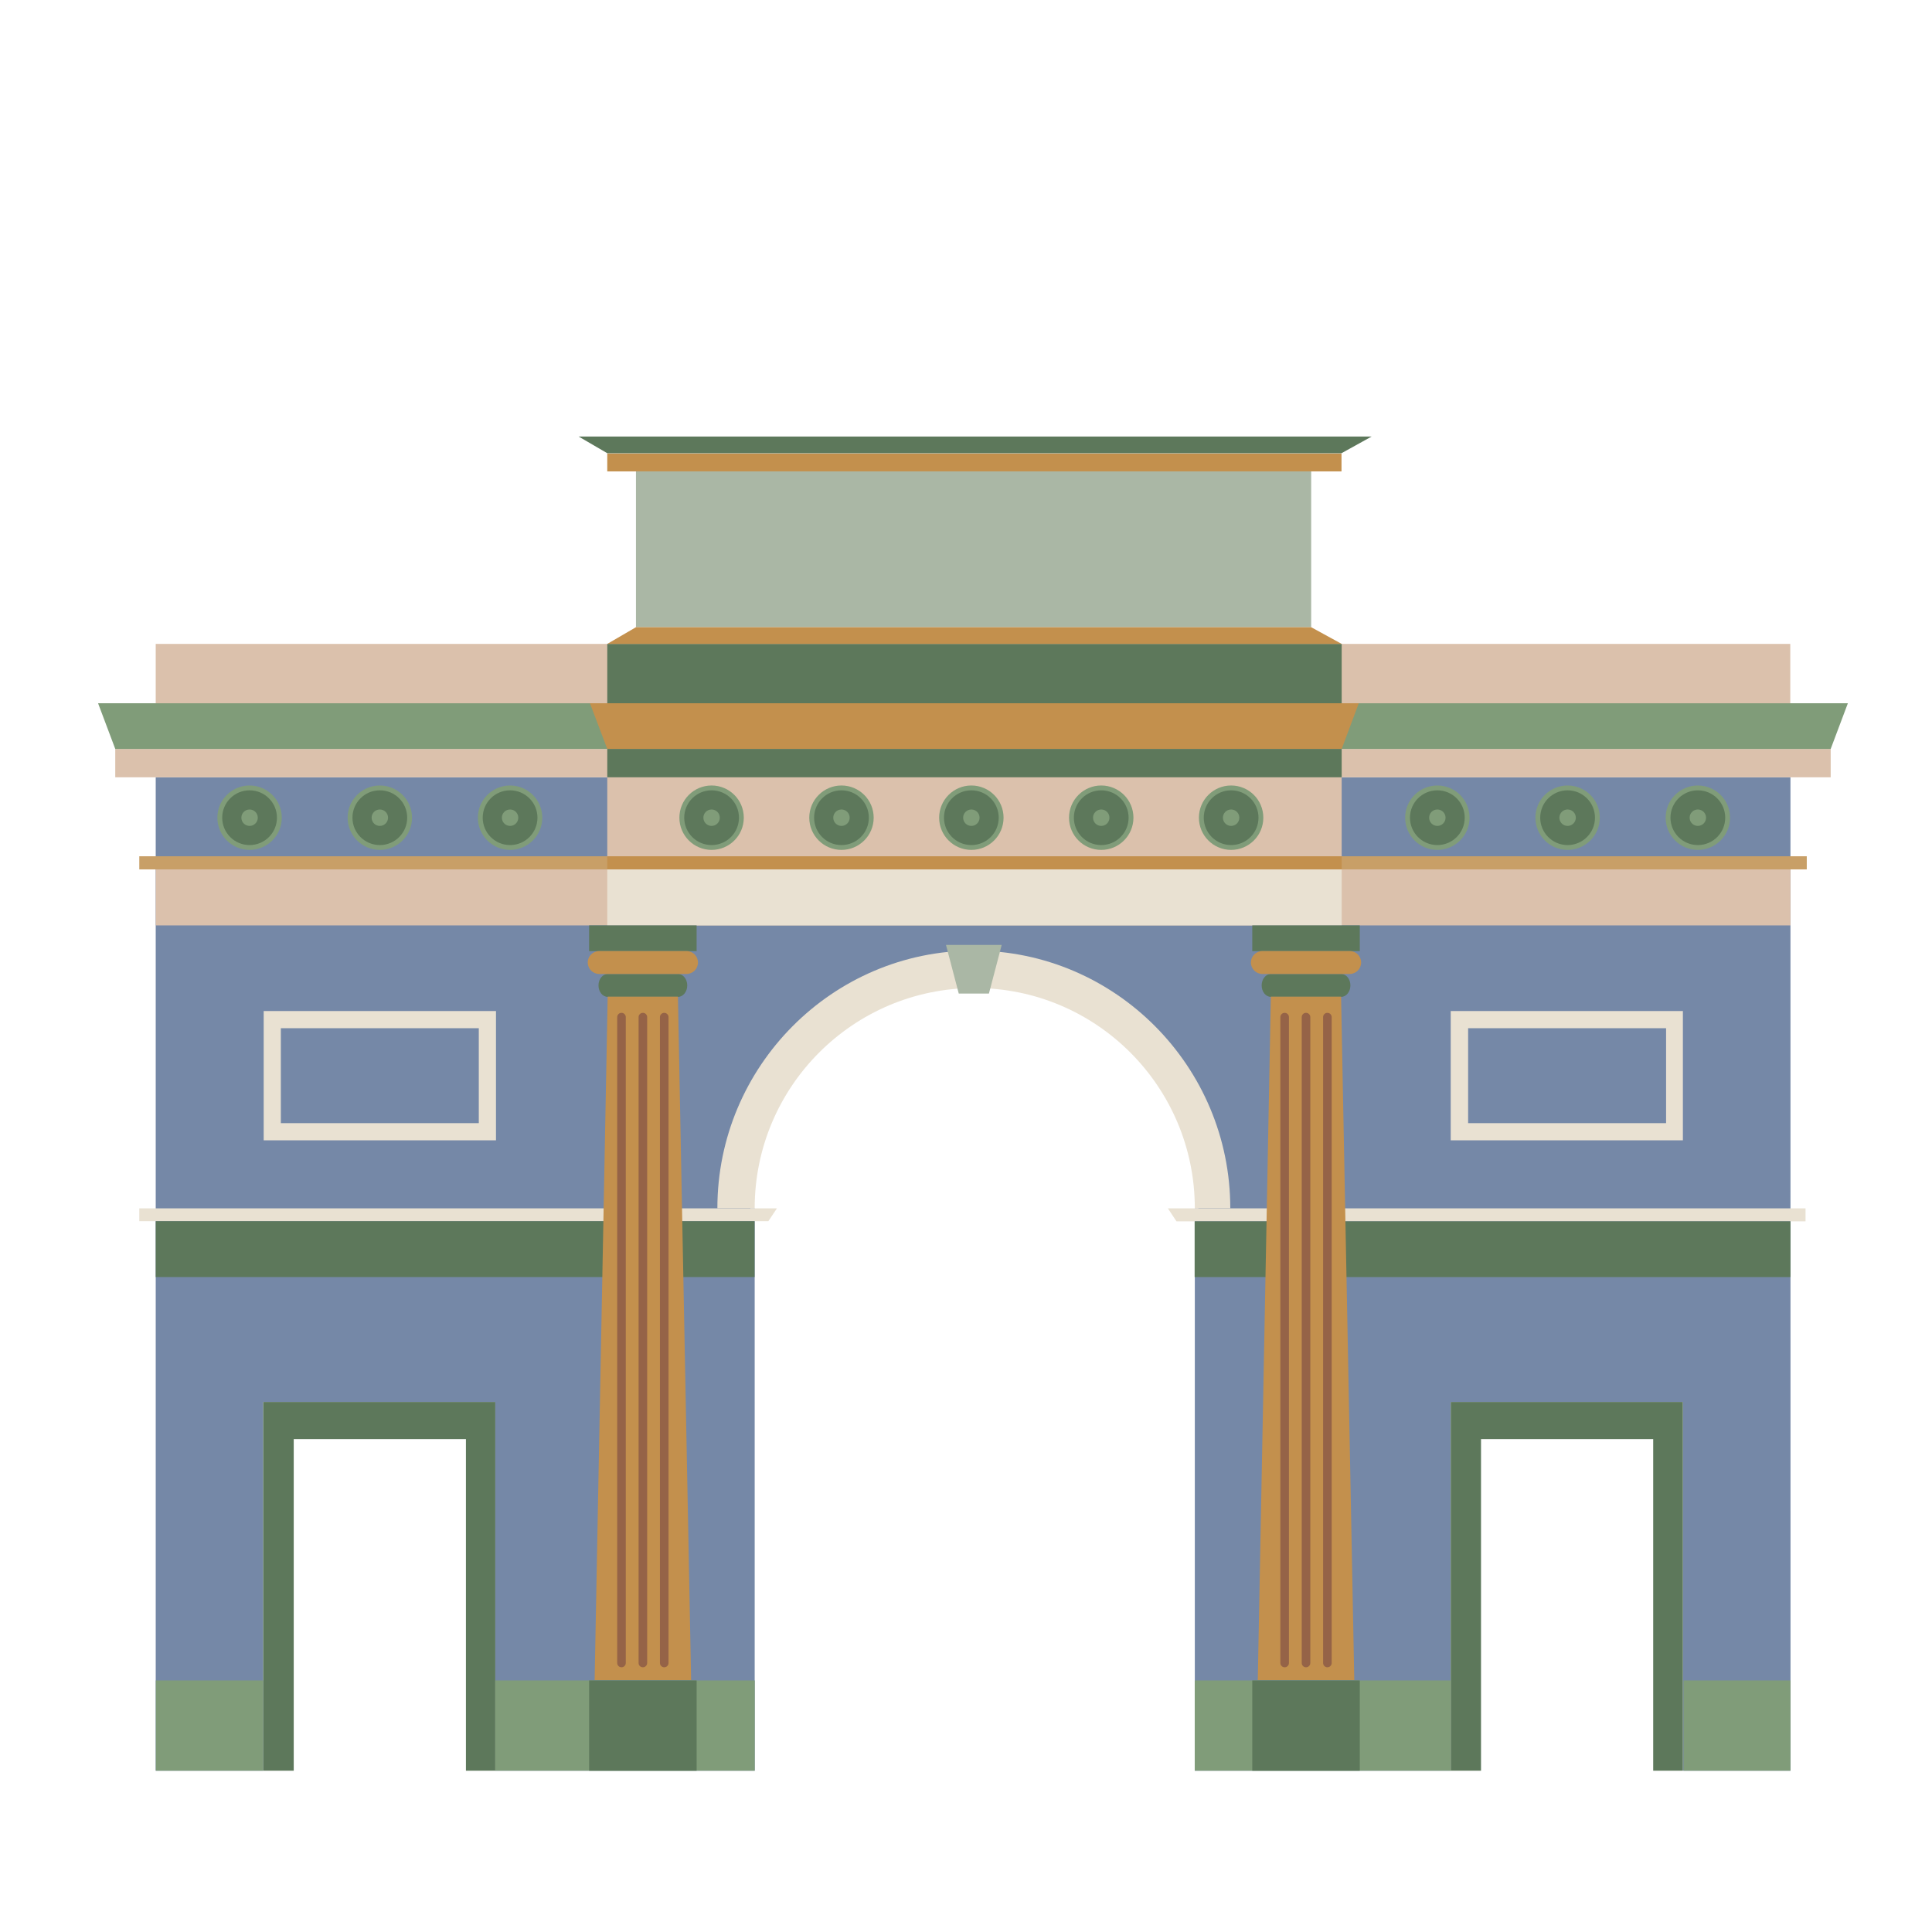<?xml version="1.0" encoding="utf-8"?>
<!-- Generator: Adobe Illustrator 16.0.4, SVG Export Plug-In . SVG Version: 6.00 Build 0)  -->
<!DOCTYPE svg PUBLIC "-//W3C//DTD SVG 1.1//EN" "http://www.w3.org/Graphics/SVG/1.1/DTD/svg11.dtd">
<svg version="1.1" xmlns="http://www.w3.org/2000/svg" xmlns:xlink="http://www.w3.org/1999/xlink" x="0px" y="0px"
	 width="283.46px" height="283.46px" viewBox="0 0 283.46 283.46" enable-background="new 0 0 283.46 283.46" xml:space="preserve">
<rect fill="none" width="283.465" height="283.465"/>
<g>
	<path fill="#7588A7" d="M22.847,114.043v145.753h15.769v-54.094h34.03v54.094h38.082l-0.001-82.51h-0.63
		c0-17.834,15.084-32.956,32.916-32.956c17.833,0,32.813,15.122,32.813,32.956h-0.525v82.51h37.547v-54.094h34.063v54.094h15.792
		l-0.01-145.753H22.847z"/>
	<rect x="22.847" y="127.556" fill="#DBC1AC" width="239.846" height="8.218"/>
	<g>
		<rect x="16.91" y="109.882" fill="#DBC1AC" width="251.686" height="4.161"/>
		<polygon fill="#809C79" points="268.596,109.882 16.91,109.882 14.39,103.183 271.116,103.183 		"/>
	</g>
	<rect x="22.847" y="94.473" fill="#DBC1AC" width="239.819" height="8.71"/>
	<g>
		<rect x="89.098" y="94.473" fill="#5D785B" width="107.752" height="8.71"/>
		<polygon fill="#C3904D" points="196.85,109.882 89.098,109.882 86.558,103.183 199.357,103.183 		"/>
		<rect x="89.098" y="114.043" fill="#DBC1AC" width="107.752" height="11.586"/>
		<rect x="89.098" y="127.556" fill="#E9E1D2" width="107.752" height="8.218"/>
		<rect x="89.098" y="109.882" fill="#5D785B" width="107.752" height="4.161"/>
		<rect x="93.307" y="69.162" fill="#AAB7A5" width="99.068" height="22.861"/>
		<rect x="89.097" y="66.531" fill="#C3904D" width="107.727" height="2.631"/>
		<polygon fill="#C3904D" points="196.85,94.473 89.098,94.473 93.307,92.023 192.375,92.023 		"/>
		<polygon fill="#5D785B" points="201.248,64.044 84.889,64.044 89.097,66.495 196.824,66.495 		"/>
	</g>
	<rect x="20.436" y="125.63" fill="#C89F67" width="244.651" height="1.926"/>
	<polygon fill="#E9E1D2" points="112.73,179.173 20.436,179.173 20.436,177.291 113.99,177.291 	"/>
	<polygon fill="#E9E1D2" points="264.904,179.19 172.609,179.19 171.351,177.291 264.904,177.291 	"/>
	<rect x="22.847" y="179.173" fill="#5D785B" width="87.866" height="8.196"/>
	<rect x="175.275" y="179.19" fill="#5D785B" width="87.418" height="8.179"/>
	<g>
		<g>
			<circle fill="#809C79" cx="36.618" cy="119.971" r="4.725"/>
			<circle fill="#5D785B" cx="36.618" cy="119.971" r="4.016"/>
			<circle fill="#809C79" cx="36.618" cy="119.971" r="1.205"/>
		</g>
		<g>
			<circle fill="#809C79" cx="55.728" cy="119.971" r="4.725"/>
			<circle fill="#5D785B" cx="55.728" cy="119.971" r="4.016"/>
			<circle fill="#809C79" cx="55.728" cy="119.971" r="1.205"/>
		</g>
		<g>
			<circle fill="#809C79" cx="74.838" cy="119.971" r="4.725"/>
			<circle fill="#5D785B" cx="74.838" cy="119.971" r="4.016"/>
			<circle fill="#809C79" cx="74.838" cy="119.971" r="1.205"/>
		</g>
	</g>
	<g>
		<circle fill="#809C79" cx="123.46" cy="119.971" r="4.725"/>
		<circle fill="#5D785B" cx="123.46" cy="119.971" r="4.016"/>
		<circle fill="#809C79" cx="123.46" cy="119.971" r="1.205"/>
	</g>
	<g>
		<circle fill="#809C79" cx="104.404" cy="119.971" r="4.725"/>
		<circle fill="#5D785B" cx="104.404" cy="119.971" r="4.016"/>
		<circle fill="#809C79" cx="104.404" cy="119.971" r="1.205"/>
	</g>
	<g>
		<circle fill="#809C79" cx="142.516" cy="119.971" r="4.725"/>
		<circle fill="#5D785B" cx="142.516" cy="119.971" r="4.016"/>
		<circle fill="#809C79" cx="142.516" cy="119.971" r="1.205"/>
	</g>
	<g>
		<circle fill="#809C79" cx="161.572" cy="119.971" r="4.725"/>
		<circle fill="#5D785B" cx="161.572" cy="119.971" r="4.016"/>
		<circle fill="#809C79" cx="161.572" cy="119.971" r="1.205"/>
	</g>
	<g>
		<circle fill="#809C79" cx="180.628" cy="119.971" r="4.725"/>
		<circle fill="#5D785B" cx="180.629" cy="119.971" r="4.016"/>
		<circle fill="#809C79" cx="180.629" cy="119.971" r="1.205"/>
	</g>
	<g>
		<polygon fill="#5D785B" points="38.616,205.692 38.616,259.797 43.096,259.797 43.096,211.141 68.36,211.141 68.36,259.797
			72.67,259.797 72.67,205.692 		"/>
		<rect x="38.687" y="148.338" fill="#E9E1D2" width="34.083" height="18.967"/>
		<rect x="41.206" y="150.857" fill="#7588A7" width="29.043" height="13.928"/>
	</g>
	<g>
		<polygon fill="#5D785B" points="212.848,205.692 212.848,259.797 217.292,259.797 217.292,211.141 242.555,211.141
			242.555,259.797 246.911,259.797 246.911,205.692 		"/>
		<rect x="212.848" y="148.338" fill="#E9E1D2" width="34.063" height="18.967"/>
		<rect x="215.401" y="150.857" fill="#7588A7" width="29.044" height="13.928"/>
	</g>
	<g>
		<g>
			<g>
				<circle fill="#809C79" cx="210.885" cy="119.971" r="4.725"/>
				<circle fill="#5D785B" cx="210.885" cy="119.971" r="4.016"/>
				<circle fill="#809C79" cx="210.885" cy="119.971" r="1.205"/>
			</g>
			<g>
				<circle fill="#809C79" cx="229.996" cy="119.971" r="4.725"/>
				<circle fill="#5D785B" cx="229.995" cy="119.971" r="4.017"/>
				<circle fill="#809C79" cx="229.995" cy="119.971" r="1.206"/>
			</g>
			<g>
				<circle fill="#809C79" cx="249.105" cy="119.971" r="4.725"/>
				<circle fill="#5D785B" cx="249.105" cy="119.971" r="4.016"/>
				<circle fill="#809C79" cx="249.105" cy="119.971" r="1.205"/>
			</g>
		</g>
	</g>
	<rect x="22.862" y="246.552" fill="#809C79" width="15.753" height="13.245"/>
	<rect x="72.67" y="246.552" fill="#809C79" width="38.066" height="13.245"/>
	<rect x="247.002" y="246.552" fill="#809C79" width="15.691" height="13.245"/>
	<rect x="175.289" y="246.552" fill="#809C79" width="37.559" height="13.245"/>
	<g>
		<path fill="#5D785B" d="M100.831,144.579c0,0.929-0.606,1.68-1.353,1.68H89.163c-0.747,0-1.353-0.751-1.353-1.68l0,0
			c0-0.929,0.606-1.68,1.353-1.68h10.314C100.225,142.899,100.831,143.65,100.831,144.579L100.831,144.579z"/>
		<rect x="86.433" y="246.552" fill="#5D785B" width="15.774" height="13.245"/>
		<rect x="86.433" y="135.772" fill="#5D785B" width="15.774" height="3.78"/>
		<path fill="#C3904D" d="M102.406,141.218c0,0.928-0.752,1.68-1.681,1.68h-12.81c-0.928,0-1.68-0.752-1.68-1.68l0,0
			c0-0.928,0.752-1.68,1.68-1.68h12.81C101.653,139.538,102.406,140.29,102.406,141.218L102.406,141.218z"/>
		<polygon fill="#C3904D" points="99.465,146.231 89.157,146.231 87.242,246.496 101.4,246.496 		"/>
		<g>
			<g>
				<path fill="#956347" d="M91.185,244.621c-0.348,0-0.63-0.281-0.63-0.629V149.23c0-0.348,0.282-0.629,0.63-0.629
					c0.348,0,0.63,0.281,0.63,0.629v94.762C91.815,244.34,91.533,244.621,91.185,244.621z"/>
			</g>
			<g>
				<path fill="#956347" d="M94.321,244.621c-0.348,0-0.63-0.281-0.63-0.629V149.23c0-0.348,0.282-0.629,0.63-0.629
					c0.348,0,0.63,0.281,0.63,0.629v94.762C94.951,244.34,94.668,244.621,94.321,244.621z"/>
			</g>
			<g>
				<path fill="#956347" d="M97.456,244.621c-0.349,0-0.63-0.281-0.63-0.629V149.23c0-0.348,0.281-0.629,0.63-0.629
					c0.348,0,0.63,0.281,0.63,0.629v94.762C98.086,244.34,97.804,244.621,97.456,244.621z"/>
			</g>
		</g>
	</g>
	<g>
		<path fill="#5D785B" d="M198.129,144.579c0,0.929-0.607,1.68-1.354,1.68h-10.314c-0.746,0-1.354-0.751-1.354-1.68l0,0
			c0-0.929,0.607-1.68,1.354-1.68h10.314C197.521,142.899,198.129,143.65,198.129,144.579L198.129,144.579z"/>
		<rect x="183.73" y="246.552" fill="#5D785B" width="15.775" height="13.245"/>
		<rect x="183.73" y="135.772" fill="#5D785B" width="15.775" height="3.78"/>
		<path fill="#C3904D" d="M199.703,141.218c0,0.928-0.752,1.68-1.68,1.68h-12.811c-0.928,0-1.68-0.752-1.68-1.68l0,0
			c0-0.928,0.752-1.68,1.68-1.68h12.811C198.951,139.538,199.703,140.29,199.703,141.218L199.703,141.218z"/>
		<polygon fill="#C3904D" points="196.762,146.231 186.455,146.231 184.539,246.496 198.697,246.496 		"/>
		<g>
			<g>
				<path fill="#956347" d="M188.482,244.621c-0.348,0-0.629-0.281-0.629-0.629V149.23c0-0.348,0.281-0.629,0.629-0.629
					c0.349,0,0.63,0.281,0.63,0.629v94.762C189.112,244.34,188.831,244.621,188.482,244.621z"/>
			</g>
			<g>
				<path fill="#956347" d="M191.618,244.621c-0.349,0-0.63-0.281-0.63-0.629V149.23c0-0.348,0.281-0.629,0.63-0.629
					s0.63,0.281,0.63,0.629v94.762C192.248,244.34,191.967,244.621,191.618,244.621z"/>
			</g>
			<g>
				<path fill="#956347" d="M194.754,244.621c-0.349,0-0.63-0.281-0.63-0.629V149.23c0-0.348,0.281-0.629,0.63-0.629
					c0.348,0,0.629,0.281,0.629,0.629v94.762C195.383,244.34,195.102,244.621,194.754,244.621z"/>
			</g>
		</g>
	</g>
	<path fill="#E9E1D2" d="M180.506,177.271c0-20.779-16.847-37.8-37.627-37.8s-37.626,17.021-37.626,37.8h5.474
		c0-17.832,14.454-32.311,32.286-32.311c17.833,0,32.288,14.479,32.288,32.311H180.506z"/>
	<polygon fill="#AAB7A5" points="145.094,145.776 146.967,138.64 138.794,138.64 140.668,145.776 	"/>
	<rect x="89.098" y="125.63" fill="#C3904D" width="107.752" height="1.926"/>
</g>
</svg>
